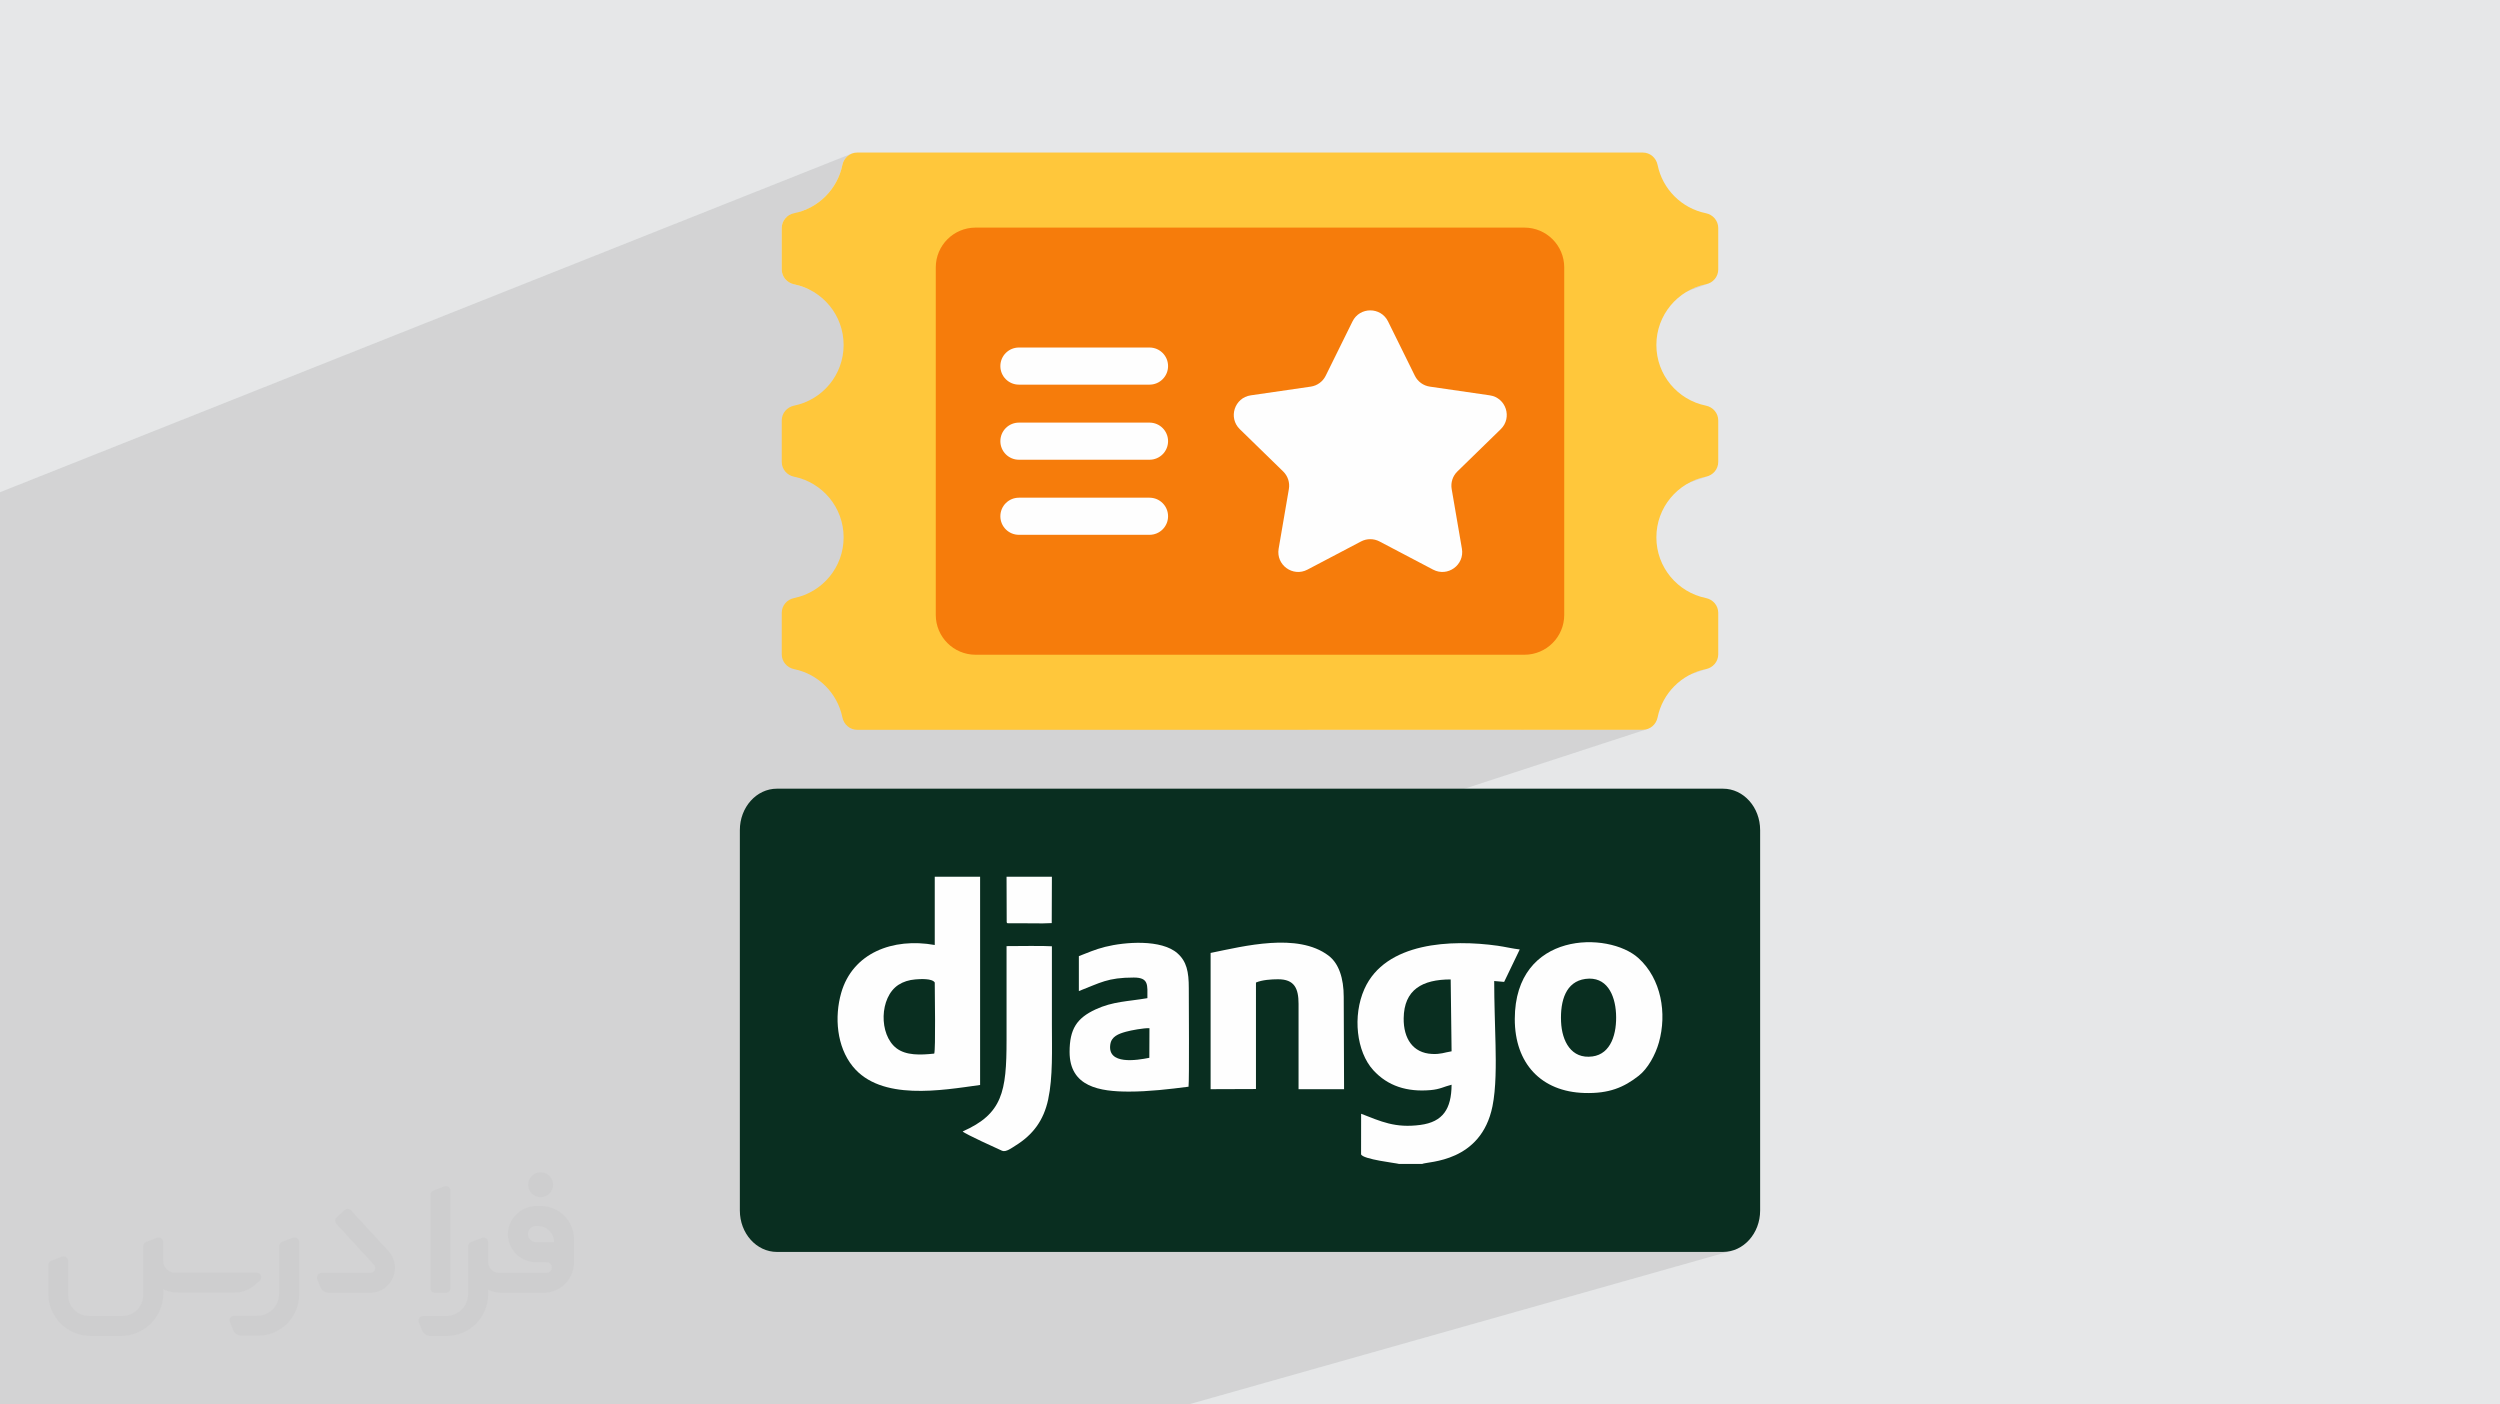 <?xml version="1.0" encoding="UTF-8"?>
<!DOCTYPE svg PUBLIC "-//W3C//DTD SVG 1.0//EN" "http://www.w3.org/TR/2001/REC-SVG-20010904/DTD/svg10.dtd">
<!-- Creator: CorelDRAW -->
<svg xmlns="http://www.w3.org/2000/svg" xml:space="preserve" width="94.192mm" height="52.917mm" version="1.0" style="shape-rendering:geometricPrecision; text-rendering:geometricPrecision; image-rendering:optimizeQuality; fill-rule:evenodd; clip-rule:evenodd"
viewBox="0 0 9404.92 5283.66"
 xmlns:xlink="http://www.w3.org/1999/xlink"
 xmlns:xodm="http://www.corel.com/coreldraw/odm/2003">
 <defs>
  <style type="text/css">
   <![CDATA[
    .fil3 {fill:#092E20}
    .fil4 {fill:#FEFEFE}
    .fil7 {fill:#FEFEFE;fill-rule:nonzero}
    .fil6 {fill:#F67C0B;fill-rule:nonzero}
    .fil5 {fill:#FFC73B;fill-rule:nonzero}
    .fil2 {fill:#373435;fill-rule:nonzero;fill-opacity:0.031}
    .fil1 {fill:#2B2A29;fill-opacity:0.102}
    .fil0 {fill:#E6E7E8}
   ]]>
  </style>
 </defs>
 <g id="Layer_x0020_1">
  <polygon class="fil0" points="-0,0 9404.92,0 9404.92,5283.66 -0,5283.66 "/>
  <polygon class="fil1" points="-0,3381.82 -0,3381.25 -0,3381.24 -0,3379.08 -0,3365.94 -0,3332.06 -0,3329.07 -0,3304.81 -0,3303.44 -0,3300.16 -0,3296.21 -0,3260.06 -0,3248.28 -0,3228.68 -0,3201.27 -0,3180.38 -0,3157.87 -0,3133.46 -0,3079.52 -0,3060.05 -0,3046.1 -0,3044.81 -0,3040.72 -0,3001.62 -0,2978.43 -0,2904.36 -0,2875.16 -0,2836.25 -0,2787.39 -0,2743.16 -0,2690.6 -0,2658.05 -0,2654.29 -0,2508.6 -0,2277.2 -0,2267.28 -0,2229.73 -0,2160.9 -0,2015.25 -0,1983.91 -0,1979.51 -0,1878.41 -0,1851.71 3205.2,577.44 3196.48,581.6 3188.64,587.17 3181.84,594.01 3176.21,601.95 3171.91,610.86 3169.08,620.56 3164.99,637.42 3159.71,653.78 3153.27,669.59 3145.73,684.78 3137.13,699.34 3127.55,713.19 3117,726.28 3105.56,738.57 3093.27,750.02 3080.17,760.56 3066.32,770.15 3051.77,778.74 3036.56,786.28 3020.76,792.72 2958.69,817.19 2954.18,821.71 2948.61,829.55 2944.45,838.28 2941.85,847.74 2940.95,857.78 2940.95,1013.89 2941.85,1023.93 2944.45,1033.4 2948.61,1042.12 2954.18,1049.97 2961,1056.79 2968.94,1062.43 2977.82,1066.75 2987.54,1069.57 3007.14,1074.44 3026.04,1080.93 3042.89,1088.4 3611.81,868 3625.58,862.95 3639.93,859.27 3654.8,856.99 3670.11,856.22 5734.81,856.23 5750.12,857 5764.99,859.28 5779.35,862.96 5793.11,868.01 5806.2,874.32 5818.55,881.81 5830.08,890.43 5840.72,900.11 5850.38,910.74 5859.01,922.27 5866.51,934.63 5872.82,947.72 5877.86,961.47 5881.55,975.83 5883.82,990.7 5884.59,1006.02 5884.59,1259.01 6378.87,1080.93 6397.77,1074.43 6417.28,1069.59 6417.37,1069.56 6427.08,1066.74 5884.59,1262.14 5884.59,1975.27 6378.86,1804.76 6397.76,1798.27 6417.36,1793.39 6427.07,1790.57 5884.59,1977.69 5884.59,2313.33 5883.81,2328.64 5881.55,2343.51 5877.85,2357.86 5872.82,2371.63 5866.51,2384.72 5859.01,2397.07 5850.38,2408.59 5840.72,2419.23 5830.08,2428.9 5818.55,2437.52 5806.2,2445.03 5793.11,2451.33 5779.35,2456.37 4917.72,2745.42 5720.46,2745.42 6384.14,2526.6 6400.5,2521.32 6417.36,2517.23 6427.07,2514.4 5726.28,2745.42 6180.21,2745.42 6190.24,2744.5 6199.68,2741.88 3687.11,3562.06 3687.11,3591.65 3786.63,3559.23 3794.23,3559.21 3803.22,3559.15 3813.41,3559.08 3824.57,3558.99 3836.49,3558.9 3848.97,3558.81 3861.78,3558.73 3874.72,3558.67 3887.57,3558.64 3900.13,3558.64 3912.17,3558.69 3923.48,3558.79 3933.85,3558.95 3943.07,3559.18 3950.93,3559.48 3957.21,3559.87 3957.21,3578.41 3957.21,3596.94 3957.21,3615.49 3957.21,3625.75 4130.19,3569.87 4143.2,3565.87 4157.11,3562.11 4171.89,3558.66 4187.93,3555.51 4205.01,3552.72 4222.94,3550.37 4241.5,3548.55 4260.5,3547.34 4279.73,3546.81 4298.98,3547.06 4318.06,3548.15 4336.76,3550.17 4354.89,3553.19 4372.22,3557.31 4388.57,3562.6 4403.71,3569.14 4417.47,3577 4429.62,3586.29 4435.79,3592.13 4441.37,3598.19 4446.38,3604.47 4450.84,3611.01 4454.26,3616.89 4554.29,3584.91 4566.21,3582.46 4578.56,3579.88 4591.3,3577.2 4604.41,3574.47 4617.85,3571.69 4631.59,3568.91 4645.61,3566.15 4659.88,3563.45 4674.35,3560.83 4689.01,3558.33 4703.83,3555.99 4718.77,3553.81 4733.8,3551.85 4748.9,3550.13 4764.04,3548.67 4779.17,3547.52 4794.29,3546.69 4809.35,3546.23 4824.33,3546.15 4839.18,3546.51 4853.89,3547.31 4868.43,3548.6 4882.76,3550.39 4896.86,3552.74 4910.69,3555.66 4924.23,3559.18 4937.44,3563.35 4950.29,3568.17 4962.76,3573.69 4974.82,3579.94 4986.43,3586.95 4997.56,3594.75 5004.65,3600.58 5011.26,3607 5017.39,3614.01 5023.05,3621.59 5028.23,3629.71 5032.95,3638.37 5037.19,3647.54 5040.98,3657.21 5041.48,3658.72 5313.39,3573.15 5330.51,3568.18 5347.96,3563.81 5365.69,3560.05 5383.65,3556.85 5401.8,3554.19 5420.09,3552.04 5438.49,3550.39 5456.93,3549.22 5475.38,3548.48 5493.79,3548.16 5512.12,3548.25 5530.33,3548.7 5548.36,3549.51 5566.18,3550.63 5583.74,3552.06 5600.98,3553.77 5617.88,3555.72 5634.38,3557.9 5644.49,3559.45 5654.83,3561.25 5665.3,3563.19 5675.86,3565.18 5686.4,3567.13 5696.86,3568.95 5707.15,3570.54 5717.2,3571.81 5695.66,3616.63 5889.14,3556.43 5908.44,3551.68 5927.96,3548.18 5947.59,3545.85 5967.22,3544.67 5986.75,3544.59 6006.07,3545.57 6025.07,3547.58 6043.64,3550.55 6061.67,3554.46 6079.07,3559.26 6095.71,3564.92 6111.5,3571.38 6126.31,3578.61 6140.04,3586.57 6152.61,3595.21 6163.87,3604.48 6179.26,3619.71 6193.16,3636.05 6205.59,3653.39 6216.55,3671.63 6226.06,3690.66 6234.16,3710.38 6240.84,3730.68 6246.14,3751.46 6250.07,3772.59 6252.64,3793.99 6253.89,3815.53 6253.82,3837.13 6252.45,3858.66 6249.8,3880.03 6245.89,3901.11 6240.74,3921.82 6238.11,3930.61 6235.11,3939.49 6231.79,3948.39 6228.14,3957.3 6224.19,3966.15 6219.94,3974.89 6215.42,3983.5 6210.64,3991.92 6205.6,4000.1 6200.33,4008.02 6194.84,4015.61 6189.14,4022.83 6183.26,4029.65 6177.2,4036 6170.97,4041.86 6164.6,4047.17 6154.13,4055.1 6143.64,4062.55 6133.04,4069.52 6122.29,4076 6111.34,4081.98 6100.11,4087.45 6088.57,4092.39 6076.65,4096.82 6064.29,4100.69 5585.03,4243.74 5576.29,4259.47 5558.43,4283.54 5538.87,4303.87 5518.09,4320.81 5496.57,4334.7 5474.8,4345.88 5453.27,4354.69 5432.49,4361.47 4259.54,4709.74 6482.02,4709.73 6496.29,4708.92 6510.14,4706.56 4470.26,5283.66 2769.02,5283.66 2326.59,5283.66 2100.88,5283.66 2028.82,5283.66 1874.69,5283.66 1849.68,5283.66 1841.07,5283.66 1718.57,5283.66 1653.73,5283.66 1649.98,5283.66 1506.52,5283.66 1489.22,5283.66 1486.9,5283.66 1191.38,5283.66 1168.27,5283.66 1153.96,5283.66 1111.58,5283.66 1074.11,5283.66 1047.08,5283.66 862.97,5283.66 762.24,5283.66 718.55,5283.66 691.38,5283.66 666.46,5283.66 604.86,5283.66 583.8,5283.66 526.75,5283.66 484.01,5283.66 339,5283.66 277.8,5283.66 263.56,5283.66 230.9,5283.66 151.77,5283.66 150.95,5283.66 118.57,5283.66 -0,5283.66 -0,5245.36 -0,5243.51 -0,5242.31 -0,5217.08 -0,5189.64 -0,5189.21 -0,5176.01 -0,5136.27 -0,5126.05 -0,5114.51 -0,5105.83 -0,5083.55 -0,5040.95 -0,5027.3 -0,5022.85 -0,5021.66 -0,5006.22 -0,4904.96 -0,4904.11 -0,4844.04 -0,4805 -0,4801.05 -0,4792.78 -0,4765.63 -0,4764.32 -0,4763.18 -0,4707.86 -0,4660.65 -0,4633.16 -0,4632.84 -0,4631.47 -0,4605.39 -0,4553.81 -0,4523.53 -0,4471.32 -0,4395.18 -0,4300.97 -0,4078.09 -0,4025.19 -0,4007.48 -0,4007.04 -0,4005.38 -0,4003.21 -0,3970.51 -0,3868.66 -0,3858.34 -0,3847.28 -0,3825 -0,3807.39 -0,3753.34 -0,3578.98 -0,3564.55 -0,3555.5 -0,3551.71 -0,3551.7 -0,3511.59 -0,3498.65 -0,3391.76 "/>
  <g id="_2145714883584">
   <path class="fil2" d="M1125.4 4672.59l0 197.03c0,20.41 -3.74,40.82 -11.66,59.56 -7.92,18.74 -19.16,36.25 -33.74,50.4 -14.58,14.58 -31.65,25.82 -50.4,33.74 -18.74,7.92 -39.15,11.66 -59.56,11.66l-60.82 0c-7.08,0 -14.16,-2.08 -19.99,-6.25 -5.83,-4.16 -10.41,-9.58 -12.92,-16.25l-11.24 -29.16c-0.83,-2.5 -1.25,-5.41 -1.25,-8.33 0,-2.92 1.25,-5.42 2.92,-7.92 1.67,-2.5 3.74,-4.16 6.25,-5.41 2.5,-1.25 5.41,-2.09 7.91,-1.67l86.23 0c22.08,0 42.91,-8.75 58.73,-24.57 15.41,-15.42 24.15,-36.65 24.15,-58.73l0 -179.12c0,-3.33 1.26,-6.66 3.33,-9.58 2.09,-2.92 5,-5 7.92,-6.25l40.82 -15.83c2.5,-0.84 5.41,-1.25 8.33,-0.84 2.92,0.42 5.42,1.26 7.5,2.92 2.09,1.67 4.17,3.75 5.42,6.25 1.25,2.92 2.08,5.83 2.08,8.33z"/>
   <path class="fil2" d="M2033.88 4536.8l-15 0c-59.57,0 -109.13,48.73 -108.31,107.88 0.42,27.5 12.08,54.16 31.66,73.32 19.57,19.57 46.23,30.4 74.14,30.4l39.57 0c5.42,0 10.41,2.08 14.17,5.83 3.74,3.74 5.83,8.75 5.83,14.16 0,5.42 -2.09,10.41 -5.83,14.17 -3.75,3.74 -8.75,5.83 -14.17,5.83l-179.11 0c-10.83,0 -20.83,-4.58 -28.33,-12.08 -7.5,-7.5 -11.66,-17.91 -12.08,-28.33l0 -74.98c0,-2.92 -0.83,-5.41 -2.08,-7.92 -1.25,-2.5 -3.33,-4.57 -5.42,-6.24 -2.08,-1.67 -4.99,-2.51 -7.5,-2.92 -2.92,-0.42 -5.41,0 -8.33,0.83l-41.24 15.83c-2.92,1.25 -5.83,3.33 -7.92,6.25 -2.08,2.92 -2.92,6.25 -2.92,9.58l0 179.12c0,22.08 -8.75,43.32 -24.15,58.73 -15.42,15.42 -36.65,24.57 -58.73,24.57l-86.64 0.01c-2.92,0 -5.42,0.83 -7.92,2.08 -2.5,1.25 -4.58,3.33 -6.25,5.42 -1.66,2.5 -2.5,4.99 -2.92,7.5 -0.41,2.92 0,5.41 1.26,8.33l11.24 29.16c2.5,6.67 7.08,12.5 12.91,16.66 5.83,4.16 12.91,6.25 20,5.83l60.81 0c41.24,0 80.81,-16.25 109.97,-45.82 29.16,-29.16 45.81,-68.74 45.81,-109.97l0 -18.32c15.84,7.91 33.33,12.08 50.82,12.08l157.03 0c30.41,0 59.99,-12.08 81.65,-33.74 21.66,-21.67 33.74,-50.82 33.74,-81.65l0 -85.81c0,-33.32 -13.33,-65.39 -36.65,-89.14 -23.74,-23.74 -55.82,-36.65 -89.14,-36.65zm50.39 136.2l-66.64 0c-7.92,0 -15.42,-2.5 -21.25,-7.91 -5.83,-5.42 -9.59,-12.5 -10.41,-20.42 0,-4.16 0.42,-8.75 2.08,-12.91 1.67,-4.16 3.75,-7.91 6.67,-10.82 5.83,-5.42 13.75,-8.76 21.66,-8.76l7.09 0c16.25,0 31.65,6.25 42.9,17.91 11.66,11.25 17.91,26.66 17.91,42.91z"/>
   <path class="fil2" d="M1694.39 4478.9l0 367.39c0,2.08 -0.42,4.57 -1.25,6.66 -0.84,2.09 -2.09,4.16 -3.75,5.83 -1.67,1.67 -3.33,2.92 -5.41,3.74 -2.09,0.84 -4.16,1.26 -6.67,1.26l-40.82 0c-2.08,0 -4.58,-0.42 -6.66,-1.26 -2.09,-0.83 -4.16,-2.08 -5.42,-3.74 -1.66,-1.67 -2.92,-3.74 -3.74,-5.83 -0.83,-2.09 -1.25,-4.58 -1.25,-6.66l0 -351.57c0,-3.32 0.83,-6.66 2.92,-9.58 2.08,-2.92 4.58,-5 7.91,-6.25l40.83 -15.83c2.5,-0.84 5.41,-1.25 8.33,-1.25 2.92,0.41 5.41,1.25 7.5,2.92 2.5,1.66 4.16,3.74 5.41,6.24 1.25,2.09 2.09,5 2.09,7.92z"/>
   <path class="fil2" d="M1391.56 4863.79l-153.7 0c-7.08,0 -14.17,-2.09 -20,-6.25 -5.83,-4.16 -10.41,-9.99 -13.33,-16.66l-11.24 -28.74c-0.83,-2.51 -1.25,-5.42 -0.83,-8.34 0.41,-2.92 1.25,-5.41 2.92,-7.91 1.66,-2.51 3.74,-4.16 6.24,-5.42 2.51,-1.25 5.42,-2.08 7.92,-2.08l184.11 0c3.33,0 6.66,-1.25 9.58,-2.92 2.93,-2.09 5,-4.58 6.67,-7.92 1.25,-3.33 1.67,-6.66 1.25,-9.99 -0.42,-3.33 -2.08,-6.67 -4.16,-9.17l-141.63 -154.12c-2.92,-3.33 -4.58,-7.92 -4.58,-12.5 0,-4.58 2.09,-8.75 5.83,-12.08l29.58 -27.49c3.33,-2.92 7.92,-4.58 12.5,-4.58 4.58,0.42 8.75,2.09 12.08,5.83l140.37 152.87c55.41,59.57 12.5,157.46 -69.56,157.46z"/>
   <path class="fil2" d="M977.53 4817.97l-20 17.07c-20.83,17.91 -47.49,27.91 -74.98,27.91l-211.19 0c-19.57,0 -39.15,-4.16 -57.06,-12.49l0 16.25c0,20.82 -4.16,41.65 -12.08,60.81 -7.91,19.16 -19.57,36.65 -34.57,51.65 -14.58,14.58 -32.07,26.24 -51.65,34.58 -19.16,7.91 -39.99,12.07 -60.82,12.07l-114.55 0.01c-20.83,0 -41.66,-4.17 -60.82,-12.08 -19.16,-7.92 -36.65,-19.58 -51.65,-34.58 -14.58,-14.58 -26.24,-32.07 -34.57,-51.65 -7.92,-19.16 -12.08,-39.98 -12.08,-60.81l0 -107.89c0,-3.33 1.25,-6.66 2.92,-9.58 2.09,-2.92 4.58,-5 7.92,-6.25l40.82 -15.83c2.5,-0.84 5.41,-1.26 8.33,-0.84 2.92,0.42 5.42,1.25 7.5,2.92 2.09,1.67 4.16,3.75 5.42,6.25 1.25,2.5 2.08,5 2.08,7.92l0 128.71c0,20.83 8.34,40.82 22.92,55.41 14.58,14.58 34.57,22.91 55.4,22.91l125.79 0c20.83,0 40.41,-8.34 54.99,-22.92 14.58,-14.58 22.92,-34.57 22.92,-55.4l0 -184.11c0,-3.33 1.25,-6.67 2.92,-9.59 2.08,-2.92 4.57,-4.99 7.91,-6.24l40.82 -15.84c2.51,-0.83 5.42,-1.25 8.34,-0.83 2.92,0.42 5.41,1.25 7.91,2.92 2.51,1.67 4.17,3.74 5.42,6.25 1.25,2.5 2.08,5.41 2.08,7.91l0 70.4c0,11.66 4.58,23.32 12.92,31.65 8.33,8.34 19.57,13.33 31.65,13.33l307.4 0c3.33,0 7.09,0.84 9.59,2.92 2.92,2.09 5,5 6.25,7.92 1.25,3.33 1.25,6.66 0.41,10.41 0,3.74 -2.08,6.66 -4.57,8.75z"/>
   <path class="fil2" d="M2033.88 4503.89c25.82,0 47.07,-21.25 47.07,-47.07 0,-25.83 -21.25,-47.07 -47.07,-47.07 -25.83,0 -47.08,21.24 -47.08,47.07 0,25.82 21.25,47.07 47.08,47.07z"/>
  </g>
  <g id="_2145714821472">
   <g>
    <path class="fil3" d="M2922.88 2967.01l3559.13 0c77.06,0 139.57,69.77 139.57,155.81l0 1431.11c0,86.03 -62.51,155.79 -139.57,155.79l-3559.13 0.01c-77.06,-0.01 -139.57,-69.77 -139.57,-155.81l0 -1431.1c0,-86.04 62.51,-155.81 139.58,-155.81z"/>
    <path class="fil4" d="M5460.84 3955c-28.37,4.59 -40.07,11.5 -73.71,9.9 -71.82,-3.43 -107.48,-58.12 -106.53,-134.3 1.34,-107.76 70.24,-146.01 176.86,-146.01l3.37 270.41zm-198.37 423.57l87.9 0c22.26,-9.94 221.45,-4.86 264.32,-217.09 13.66,-67.59 13.06,-158.36 11.51,-230.05 -1.74,-80.38 -5.09,-160.95 -5.09,-240.87l37.44 3.29 58.65 -122.04c-26.43,-2.88 -56.22,-10.17 -82.82,-13.91 -173.72,-24.41 -422.85,-14.13 -501.65,162.92 -44.88,100.86 -29.84,235.62 33.37,305.01 54.65,59.97 127.23,82.72 215.42,75.11 36.34,-3.15 49.91,-12.95 79.32,-20.25 -0.61,90.62 -32.28,139.91 -117.27,151.22 -95.62,12.73 -148.63,-13.25 -223.09,-42.02l-0.17 152.49c5.45,19.05 134.97,33.42 142.16,36.19z"/>
    <path class="fil4" d="M3514.59 3963.58c-52.24,5.63 -106.15,7.56 -142.38,-20.34 -66.5,-51.21 -64.15,-191.39 7.66,-238.27 17.8,-11.62 39.68,-18.61 64.13,-20.55 18.75,-1.48 62.86,-4.22 72.52,11.79 0,36.33 3.7,250.77 -1.93,267.37zm-306.59 48.19c105.97,131.01 334.87,89.9 479.1,69.88l0 -783.48 -170.59 0 0 256.85c-158.53,-28.47 -309.19,30.49 -351.95,180.19 -25.86,90.57 -17.05,201.78 43.43,276.56z"/>
    <path class="fil4" d="M5964.37 3682.64c78.99,-10.67 111.24,58.05 115.07,129.91 4,75.33 -18.55,152.31 -88.54,161.75 -80,10.78 -115.05,-57.32 -118.24,-130.71 -3.44,-79.15 18,-150.98 91.71,-160.95zm199.5 -78.16c-112.88,-102.26 -464.62,-102.16 -465.28,228.73 -0.33,167.04 98.86,273.83 262.32,278.59 92.82,2.7 147.91,-21.13 203.68,-64.63 34.36,-26.8 63.02,-78.76 76.14,-125.35 30.75,-109.23 9.28,-239.3 -76.87,-317.34z"/>
    <path class="fil4" d="M4554.29 3584.91l0 512.57 170.6 -0.62 0.01 -400.65c23.25,-10 58.11,-12.27 83.32,-12.27 60.9,0 76.9,33.92 76.9,92.4l0 321.14 171.23 0 -1.29 -346.99c0,-70.55 -18.39,-126.29 -57.5,-155.74 -116.14,-87.48 -318.46,-35.2 -443.28,-9.84z"/>
    <path class="fil4" d="M4323.75 3979.41c-47.72,9.62 -158.62,27.5 -146.79,-50.64 4.43,-29.32 30.1,-39.55 58.95,-47.48 20.79,-5.71 66.43,-14.02 88.29,-13.35l-0.45 111.47zm-265.1 -382.54l0 131.5c81.22,-31.24 107.75,-50.88 206.78,-50.88 57.01,0 51.05,28.58 51.05,77.53 -74.4,12.8 -129.46,11.9 -195.27,42.46 -70.63,32.81 -97.44,74.08 -97.44,159.8 0,132.05 114.21,149.27 223.57,149.27 73.55,0 152.29,-9.1 223.9,-18.42 3.08,-24.71 0.98,-320.75 0.97,-371.23 0,-61.25 -8.06,-99.96 -42.59,-130.6 -60.19,-53.41 -197.34,-43.15 -272.52,-24.18 -38.49,9.73 -65,22.13 -98.45,34.76z"/>
    <path class="fil4" d="M3786.63 3913.33c0,193.78 -15.38,276.95 -165.11,343.12 8.07,9.21 133.61,66.13 148.25,72.66 14.48,6.45 37.56,-11.42 49.81,-18.99 66.38,-40.96 106.62,-95.08 123.54,-173.65 18.2,-84.5 14.09,-190.2 14.09,-280 0,-98.87 0,-197.73 0,-296.6 -28.91,-2.31 -134.19,-0.68 -170.58,-0.64l0 354.09z"/>
    <path class="fil4" d="M3786.63 3300.75l0.53 168.06c2.51,4.58 -3.03,4.7 18.13,4.38 43.42,-0.65 116.31,2 151.29,-0.54l0.63 -174.49 -170.58 0 0 2.59z"/>
   </g>
   <g>
    <path class="fil5" d="M6417.37 1069.57c26.85,-5.45 46.58,-28.27 46.58,-55.69l0 -156.1c0,-27.42 -19.73,-50.23 -46.58,-55.68 -91.19,-18.52 -163.01,-90.36 -181.54,-181.55 -5.44,-26.85 -28.19,-46.64 -55.62,-46.64l-2955.53 0c-27.43,0 -50.17,19.8 -55.62,46.64 -18.52,91.18 -90.36,163.01 -181.55,181.55 -26.85,5.44 -46.59,28.26 -46.59,55.68l0 156.1c0,27.43 19.74,50.24 46.59,55.69 106.24,21.53 186.22,115.59 186.15,228.18 0.07,112.71 -79.91,206.65 -186.15,228.18 -26.85,5.44 -46.59,28.26 -46.59,55.68l0 156.1c0,27.42 19.74,50.23 46.59,55.69 106.24,21.53 186.22,115.47 186.15,228.17 0.07,112.59 -79.97,206.6 -186.15,228.18 -26.85,5.45 -46.59,28.27 -46.59,55.69l0 156.1c0,27.42 19.74,50.23 46.59,55.68 91.18,18.52 163.01,90.36 181.55,181.55 5.44,26.85 28.26,46.59 55.62,46.65l2955.52 0c27.36,-0.07 50.17,-19.8 55.62,-46.65 18.52,-91.19 90.35,-163.02 181.54,-181.55 26.85,-5.44 46.58,-28.26 46.58,-55.68l0 -156.1c0,-27.43 -19.73,-50.24 -46.58,-55.69 -106.18,-21.6 -186.22,-115.6 -186.15,-228.18 -0.07,-112.71 79.9,-206.66 186.15,-228.18 26.85,-5.44 46.58,-28.26 46.58,-55.68l0 -156.1c0,-27.43 -19.73,-50.24 -46.58,-55.69 -106.25,-21.53 -186.22,-115.47 -186.15,-228.18 -0.06,-112.59 79.91,-206.65 186.16,-228.18l0 0.01z"/>
    <path class="fil6" d="M5734.81 2463.1l-2064.69 0c-82.71,0 -149.77,-67.06 -149.77,-149.78l0 -1307.3c0,-82.72 67.06,-149.79 149.77,-149.79l2064.69 0.01c82.71,0 149.78,67.06 149.78,149.78l0 1307.31c-0.01,82.71 -67.06,149.77 -149.78,149.77z"/>
    <path class="fil7" d="M5221.81 1209.23l100.88 204.41c10.87,22.02 31.87,37.28 56.18,40.82l225.57 32.77c61.21,8.89 85.64,84.1 41.36,127.27l-163.23 159.11c-17.58,17.13 -25.61,41.84 -21.46,66.04l38.54 224.66c10.44,60.96 -53.53,107.44 -108.26,78.66l-201.77 -106.07c-21.73,-11.43 -47.7,-11.43 -69.43,0l-201.76 106.07c-54.74,28.78 -118.71,-17.7 -108.26,-78.66l38.53 -224.66c4.15,-24.2 -3.87,-48.91 -21.46,-66.04l-163.22 -159.11c-44.28,-43.16 -19.85,-118.38 41.35,-127.27l225.58 -32.77c24.29,-3.53 45.31,-18.8 56.17,-40.82l100.88 -204.41c27.37,-55.46 106.45,-55.46 133.82,0z"/>
    <path class="fil7" d="M4324.42 1447.01l-491.27 0c-38.57,0 -69.81,-31.25 -69.81,-69.81 0,-38.55 31.24,-69.81 69.81,-69.81l491.27 0c38.57,0 69.81,31.26 69.81,69.81 0,38.56 -31.24,69.81 -69.81,69.81z"/>
    <path class="fil7" d="M4324.42 1729.48l-491.27 0c-38.57,0 -69.81,-31.26 -69.81,-69.81 0,-38.55 31.24,-69.81 69.81,-69.81l491.27 0c38.57,0 69.81,31.26 69.81,69.81 0,38.56 -31.24,69.81 -69.81,69.81l0 0z"/>
    <path class="fil7" d="M4324.42 2011.94l-491.27 0c-38.57,0 -69.81,-31.25 -69.81,-69.8 0,-38.56 31.24,-69.81 69.81,-69.81l491.27 0c38.57,0 69.81,31.26 69.81,69.81 0,38.55 -31.24,69.81 -69.81,69.81l0 -0.01z"/>
   </g>
  </g>
 </g>
</svg>
